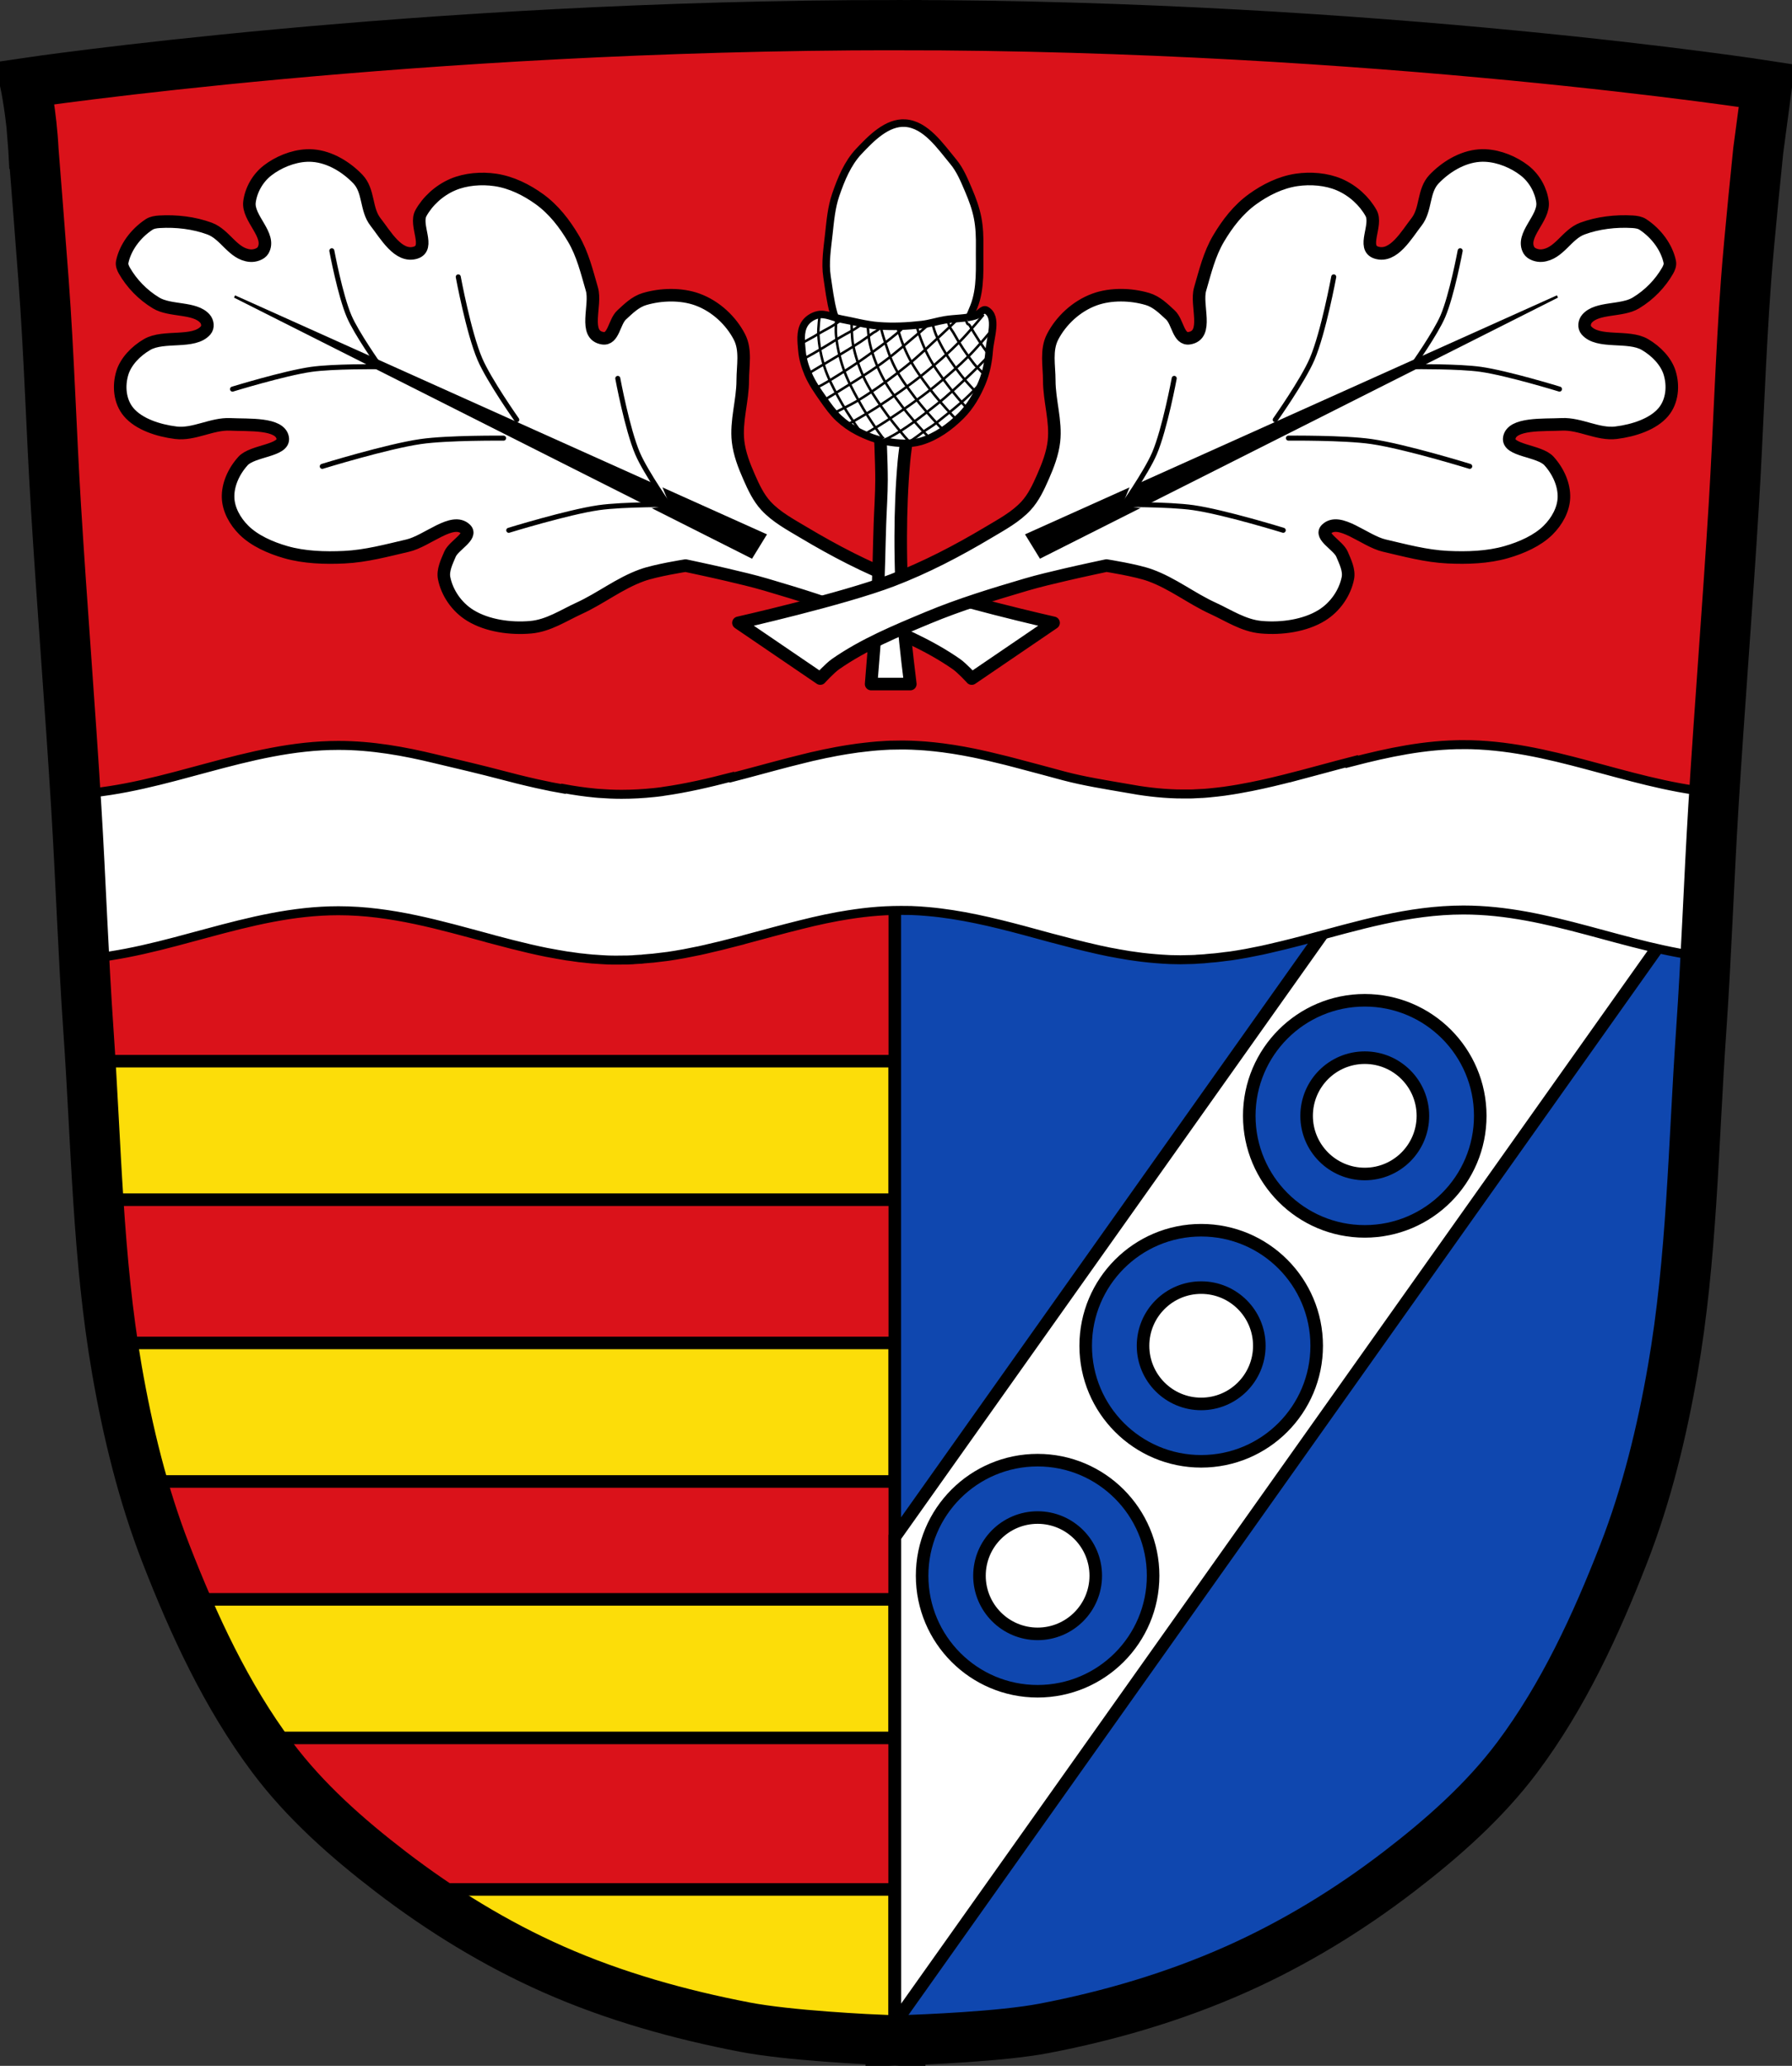 <?xml version="1.0" encoding="UTF-8" standalone="no"?>
<!-- Created with Inkscape (http://www.inkscape.org/) -->

<svg
   xmlns:dc="http://purl.org/dc/elements/1.1/"
   xmlns:cc="http://creativecommons.org/ns#"
   xmlns:rdf="http://www.w3.org/1999/02/22-rdf-syntax-ns#"
   xmlns:svg="http://www.w3.org/2000/svg"
   xmlns="http://www.w3.org/2000/svg"
   xmlns:sodipodi="http://sodipodi.sourceforge.net/DTD/sodipodi-0.dtd"
   xmlns:inkscape="http://www.inkscape.org/namespaces/inkscape"
   width="713.719"
   height="822.43"
   id="svg8035"
   version="1.1"
   inkscape:version="0.48.4 r9939"
   sodipodi:docname="Wappen von Dammbach.svg">
  <rect width="100%" height="100%" fill="#333333" stroke="none"/>
  <defs
     id="defs8037">
    <inkscape:path-effect
       is_visible="true"
       id="path-effect3875"
       effect="spiro" />
    <inkscape:path-effect
       is_visible="true"
       id="path-effect3875-7"
       effect="spiro" />
    <inkscape:path-effect
       is_visible="true"
       id="path-effect3904"
       effect="spiro" />
  </defs>
  <sodipodi:namedview
     id="base"
     pagecolor="#ffffff"
     bordercolor="#666666"
     borderopacity="1.0"
     inkscape:pageopacity="0.0"
     inkscape:pageshadow="2"
     inkscape:zoom="0.64200011"
     inkscape:cx="356.85938"
     inkscape:cy="411.21487"
     inkscape:document-units="px"
     inkscape:current-layer="layer1"
     showgrid="false"
     inkscape:window-width="1366"
     inkscape:window-height="745"
     inkscape:window-x="-8"
     inkscape:window-y="-8"
     inkscape:window-maximized="1"
     inkscape:snap-midpoints="true"
     inkscape:snap-smooth-nodes="true"
     inkscape:object-nodes="true"
     inkscape:snap-nodes="true"
     fit-margin-top="0"
     fit-margin-left="0"
     fit-margin-right="0"
     fit-margin-bottom="0" />
  <g
     inkscape:label="Ebene 1"
     inkscape:groupmode="layer"
     id="layer1"
     transform="translate(-18.634,-22.682)">
    <path
       style="fill:#da121a;fill-opacity:1;stroke:#000000;stroke-width:1px;stroke-linecap:butt;stroke-linejoin:miter;stroke-opacity:1"
       d="m 30.634,55.768 c 0,0 229.806,-23.263 345.094,-23.086 115.156,0.177 344.625,24.117 344.625,24.117 l -16.586,283.303 -10.047,170.801 -18.085,111.188 -30.141,72.339 -46.217,57.603 -77.028,52.245 -83.726,27.462 -81.716,4.019 L 277.77,819.013 216.148,794.231 156.535,754.042 110.988,702.467 80.847,623.43 59.413,522.289 52.715,407.082 40.658,194.754 z"
       id="path3067"
       inkscape:connector-curvature="0"
       sodipodi:nodetypes="cacccccccccccccccccc" />
    <path
       style="fill:#fcdd09;fill-opacity:1;fill-rule:nonzero;stroke:#000000;stroke-width:5;stroke-miterlimit:4;stroke-opacity:1;stroke-dasharray:none"
       d="m 184.406,774.875 46.531,31.031 65.5,18.969 25.875,5.156 52.719,0 0,-55.156 -190.625,0 z"
       id="rect9722-2"
       inkscape:connector-curvature="0" />
    <path
       style="fill:#fcdd09;fill-opacity:1;fill-rule:nonzero;stroke:#000000;stroke-width:5;stroke-miterlimit:4;stroke-opacity:1;stroke-dasharray:none"
       d="m 92.906,659.406 15.688,34.469 15.281,20.688 251.156,0 0,-55.156 -282.125,0 z"
       id="rect9722-0"
       inkscape:connector-curvature="0" />
    <rect
       style="fill:#fcdd09;fill-opacity:1;fill-rule:nonzero;stroke:#000000;stroke-width:5;stroke-miterlimit:4;stroke-opacity:1;stroke-dasharray:none"
       id="rect9722-6"
       width="306.783"
       height="55.152"
       x="68.24"
       y="557.314" />
    <rect
       style="fill:#fcdd09;fill-opacity:1;fill-rule:nonzero;stroke:#000000;stroke-width:5;stroke-miterlimit:4;stroke-opacity:1;stroke-dasharray:none"
       id="rect9722"
       width="317.124"
       height="55.152"
       x="57.899"
       y="445.138" />
    <path
       style="fill:#0f47af;fill-opacity:1;stroke:#000000;stroke-width:1px;stroke-linecap:butt;stroke-linejoin:miter;stroke-opacity:1"
       d="m 375.531,361.25 0,473.594 63,-3.094 83.719,-27.469 77.031,-52.25 46.219,-57.594 30.125,-72.344 18.094,-111.188 8.812,-149.656 -327,0 z"
       id="path3067-8"
       inkscape:connector-curvature="0" />
    <path
       style="fill:#ffffff;fill-opacity:1;fill-rule:nonzero;stroke:#000000;stroke-width:5;stroke-miterlimit:4;stroke-opacity:1;stroke-dasharray:none"
       d="m 576.219,350.906 -201.188,283.656 0,193.625 321.594,-453.375 -33.719,-23.906 -86.688,0 z"
       id="rect9722-4"
       inkscape:connector-curvature="0" />
    <path
       style="fill:none;stroke:#000000;stroke-width:5;stroke-linecap:butt;stroke-linejoin:miter;stroke-miterlimit:4;stroke-opacity:1;stroke-dasharray:none"
       d="m 375.022,363.393 0,461.628"
       id="path3069"
       inkscape:connector-curvature="0" />
    <path
       style="fill:#ffffff;fill-opacity:1;stroke:#000000;stroke-width:3.575;stroke-linecap:butt;stroke-linejoin:miter;stroke-miterlimit:4;stroke-opacity:1;stroke-dasharray:none"
       d="m 601.5,319.125 c -15.413,0 -30.021,3.129 -44.5,6.875 l 0.062,-0.25 c -7.692,1.964 -15.318,4.125 -23,6.125 l 0,-0.031 c -5.617,1.46 -11.261,2.826 -16.969,3.969 -3.425,0.685 -6.878,1.297 -10.344,1.781 -0.063,0.008 -0.124,0.021 -0.188,0.031 -0.063,0.009 -0.125,0.023 -0.188,0.031 -1.099,0.15 -2.207,0.28 -3.312,0.406 -0.02,0.002 -0.042,-0.002 -0.062,0 -0.703,0.079 -1.421,0.15 -2.125,0.219 -0.175,0.017 -0.328,0.043 -0.5,0.062 -0.052,0.005 -0.105,-0.005 -0.156,0 -0.084,0.006 -0.168,0.025 -0.25,0.031 -0.49,0.039 -0.986,0.088 -1.469,0.125 -0.311,0.024 -0.62,0.043 -0.938,0.062 l -0.156,0 c -0.609,0.037 -1.202,0.066 -1.812,0.094 -0.433,0.019 -0.878,0.048 -1.312,0.062 -0.153,0.005 -0.285,0.031 -0.438,0.031 -0.383,0.011 -0.772,0.021 -1.156,0.031 l -0.656,0 c -0.603,0.01 -1.176,0 -1.781,0 -0.984,0 -1.991,-0.003 -2.969,-0.031 -6.842,-0.194 -13.51,-1.037 -20.125,-2.281 -8.212,-1.413 -16.71,-2.754 -24.75,-4.875 -2.667,-0.7 -5.338,-1.436 -8,-2.156 -0.428,-0.116 -0.854,-0.228 -1.281,-0.344 -3.459,-0.937 -6.908,-1.847 -10.375,-2.75 -1.081,-0.281 -2.167,-0.57 -3.25,-0.844 -2.277,-0.575 -4.555,-1.129 -6.844,-1.656 -0.729,-0.168 -1.457,-0.338 -2.188,-0.5 -0.75,-0.166 -1.498,-0.341 -2.25,-0.5 -0.591,-0.125 -1.189,-0.255 -1.781,-0.375 -1.349,-0.274 -2.707,-0.535 -4.062,-0.781 -1.355,-0.246 -2.7,-0.473 -4.062,-0.688 -1.084,-0.171 -2.191,-0.32 -3.281,-0.469 -0.281,-0.038 -0.563,-0.088 -0.844,-0.125 -1.154,-0.151 -2.308,-0.283 -3.469,-0.406 -0.219,-0.023 -0.437,-0.04 -0.656,-0.062 -0.104,-0.011 -0.208,-0.021 -0.312,-0.031 -0.895,-0.089 -1.788,-0.179 -2.688,-0.25 -0.79,-0.062 -1.581,-0.108 -2.375,-0.156 -1,-0.06 -1.994,-0.12 -3,-0.156 -1.397,-0.05 -2.809,-0.062 -4.219,-0.062 -1.389,0 -2.748,0.014 -4.125,0.062 -0.083,0.003 -0.167,-0.003 -0.25,0 -0.597,0.022 -1.186,0.063 -1.781,0.094 -0.49,0.025 -0.98,0.063 -1.469,0.094 -0.637,0.041 -1.272,0.075 -1.906,0.125 -0.781,0.061 -1.566,0.144 -2.344,0.219 -0.763,0.074 -1.522,0.164 -2.281,0.25 -1.053,0.119 -2.108,0.234 -3.156,0.375 -1.338,0.18 -2.67,0.38 -4,0.594 -0.623,0.1 -1.254,0.206 -1.875,0.312 -0.831,0.143 -1.671,0.284 -2.5,0.438 -0.157,0.029 -0.312,0.064 -0.469,0.094 -0.941,0.177 -1.875,0.372 -2.812,0.562 -0.344,0.07 -0.688,0.116 -1.031,0.188 -0.577,0.12 -1.143,0.251 -1.719,0.375 -0.938,0.203 -1.877,0.412 -2.812,0.625 -0.207,0.047 -0.418,0.077 -0.625,0.125 -1.067,0.246 -2.123,0.524 -3.188,0.781 -4.153,1.003 -8.31,2.081 -12.438,3.188 -1.624,0.435 -3.252,0.874 -4.875,1.312 -2.269,0.613 -4.51,1.209 -6.781,1.812 -1.628,0.433 -3.275,0.862 -4.906,1.281 L 310.031,332 c -8.987,2.336 -18.071,4.459 -27.312,5.75 -0.063,0.008 -0.124,0.021 -0.188,0.031 -0.01,10e-4 -0.021,-0.001 -0.031,0 -0.021,0.007 -0.036,0.024 -0.062,0.031 -0.653,0.084 -1.313,0.175 -1.969,0.25 -0.48,0.055 -0.957,0.106 -1.438,0.156 -4.238,0.439 -8.528,0.688 -12.875,0.688 -3.079,0 -6.103,-0.147 -9.125,-0.375 -0.47,-0.035 -0.938,-0.085 -1.406,-0.125 -4.205,-0.404 -8.366,-1.004 -12.5,-1.781 l -0.094,0.156 c -1.699,-0.29 -3.406,-0.603 -5.094,-0.938 -0.179,-0.035 -0.353,-0.089 -0.531,-0.125 -0.449,-0.091 -0.895,-0.187 -1.344,-0.281 -1.235,-0.257 -2.457,-0.506 -3.688,-0.781 -1.263,-0.283 -2.523,-0.575 -3.781,-0.875 -1.289,-0.307 -2.59,-0.616 -3.875,-0.938 -0.239,-0.06 -0.479,-0.127 -0.719,-0.188 -1.785,-0.45 -3.563,-0.906 -5.344,-1.375 -8.857,-2.332 -17.561,-4.351 -26.469,-6.469 -12.599,-3.062 -25.398,-5.375 -38.75,-5.375 -36.318,0 -68.397,17.267 -104.188,19.406 l 0,65.844 c 35.791,-2.143 67.87,-19.438 104.188,-19.438 21.035,0 40.654,5.796 60.375,11.094 l 0,0.031 c 2.953,0.792 5.911,1.564 8.875,2.312 4.545,1.148 9.116,2.237 13.719,3.156 0.08,0.016 0.107,0.015 0.188,0.031 0.95,0.189 1.952,0.356 2.906,0.531 0.383,0.07 0.804,0.151 1.188,0.219 0.669,0.118 1.329,0.233 2,0.344 0.561,0.093 1.094,0.194 1.656,0.281 0.554,0.086 1.132,0.139 1.688,0.219 0.562,0.081 1.124,0.175 1.688,0.25 0.243,0.032 0.476,0.063 0.719,0.094 0.276,0.035 0.536,0.091 0.812,0.125 0.733,0.09 1.452,0.141 2.188,0.219 0.243,0.026 0.507,0.069 0.75,0.094 0.854,0.087 1.673,0.18 2.531,0.25 0.09,0.01 0.16,-0.01 0.25,0 1.033,0.083 2.117,0.161 3.156,0.219 0.546,0.031 1.077,0.071 1.625,0.094 0.435,0.018 0.908,0.049 1.344,0.062 1.201,0.041 2.415,0.031 3.625,0.031 0.953,0 1.897,-0.008 2.844,-0.031 l 0.281,0 0.5,0 c 0.792,-0.025 1.587,-0.054 2.375,-0.094 0.089,-0.004 0.161,-0.031 0.25,-0.031 0.101,-0.005 0.211,-0.021 0.312,-0.031 0.814,-0.045 1.628,-0.096 2.438,-0.156 0.115,-0.01 0.229,0.01 0.344,0 0.437,-0.034 0.85,-0.116 1.281,-0.156 0.071,-0.01 0.116,0.01 0.188,0 0.567,-0.05 1.153,-0.099 1.719,-0.156 0.392,-0.037 0.798,-0.055 1.188,-0.094 0.125,-0.012 0.251,-0.018 0.375,-0.031 0.972,-0.099 1.908,-0.225 2.875,-0.344 1.014,-0.124 2.053,-0.231 3.062,-0.375 0.927,-0.133 1.889,-0.289 2.812,-0.438 1.154,-0.186 2.289,-0.386 3.438,-0.594 1.156,-0.21 2.318,-0.458 3.469,-0.688 0.784,-0.157 1.561,-0.303 2.344,-0.469 0.03,-0.01 0.033,0.01 0.062,0 0.966,-0.204 1.944,-0.44 2.906,-0.656 0.521,-0.117 1.04,-0.255 1.562,-0.375 1.471,-0.339 2.946,-0.672 4.406,-1.031 0.813,-0.2 1.624,-0.421 2.438,-0.625 2.054,-0.514 4.112,-1.02 6.156,-1.562 0.102,-0.027 0.179,-0.067 0.281,-0.094 0.137,-0.036 0.27,-0.089 0.406,-0.125 7.504,-1.998 14.997,-4.079 22.531,-5.938 1.416,-0.349 2.829,-0.701 4.25,-1.031 0.168,-0.039 0.332,-0.086 0.5,-0.125 3.431,-0.79 6.872,-1.528 10.344,-2.156 0.196,-0.035 0.397,-0.059 0.594,-0.094 0.125,-0.022 0.25,-0.041 0.375,-0.062 3.856,-0.677 7.76,-1.238 11.688,-1.625 4.012,-0.395 8.045,-0.594 12.156,-0.594 1.21,0 2.424,-0.006 3.625,0.031 0.104,0.003 0.209,-0.003 0.312,0 2.296,0.077 4.578,0.238 6.844,0.438 13.026,1.148 25.603,4.174 38.094,7.5 3.844,1.024 7.658,2.093 11.5,3.125 0.134,0.036 0.272,0.058 0.406,0.094 5.722,1.535 11.467,3.023 17.25,4.312 0.5,0.112 0.999,0.235 1.5,0.344 0.02,0.004 0.043,-0.004 0.062,0 1.127,0.245 2.244,0.493 3.375,0.719 0.02,0.004 0.042,-0.004 0.062,0 0.038,0.006 0.071,0.021 0.125,0.031 0.95,0.189 1.952,0.356 2.906,0.531 0.147,0.027 0.291,0.067 0.438,0.094 0.252,0.047 0.508,0.082 0.75,0.125 1.211,0.214 2.439,0.436 3.656,0.625 1.123,0.174 2.246,0.318 3.375,0.469 0.243,0.032 0.476,0.063 0.719,0.094 0.23,0.03 0.457,0.065 0.688,0.094 0.043,0.006 0.082,0.026 0.125,0.031 0.031,0.004 0.063,-0.004 0.094,0 0.944,0.115 1.895,0.216 2.844,0.312 0.922,0.094 1.855,0.175 2.781,0.25 1.586,0.128 3.18,0.244 4.781,0.312 0.146,0.006 0.291,0.026 0.438,0.031 0.304,0.015 0.612,0.022 0.906,0.031 0.021,6.6e-4 0.042,-6.5e-4 0.062,0 0.021,6.8e-4 0.042,-6.5e-4 0.062,0 1.18,0.036 2.342,0.062 3.531,0.062 0.942,0 1.876,-0.04 2.812,-0.062 0.52,-0.013 1.044,-0.012 1.562,-0.031 0.532,-0.019 1.065,-0.036 1.594,-0.062 0.089,-0.004 0.161,-0.031 0.25,-0.031 0.091,-0.005 0.189,-0.021 0.281,-0.031 0.01,-5.7e-4 0.021,5.7e-4 0.031,0 0.73,-0.04 1.46,-0.073 2.188,-0.125 0.125,-0.009 0.25,-0.022 0.375,-0.031 0.073,0.002 0.145,0.006 0.219,0 0.202,-0.016 0.398,-0.035 0.594,-0.062 0.292,-0.024 0.583,-0.068 0.875,-0.094 0.567,-0.05 1.153,-0.099 1.719,-0.156 0.175,-0.017 0.353,-0.019 0.531,-0.031 0.219,-0.023 0.438,-0.039 0.656,-0.062 0.125,-0.012 0.251,-0.018 0.375,-0.031 0.972,-0.099 1.908,-0.225 2.875,-0.344 0.125,-0.015 0.249,-0.048 0.375,-0.062 0.894,-0.106 1.802,-0.186 2.688,-0.312 0.927,-0.133 1.889,-0.289 2.812,-0.438 1.154,-0.186 2.289,-0.386 3.438,-0.594 1.156,-0.21 2.318,-0.458 3.469,-0.688 0.784,-0.157 1.561,-0.303 2.344,-0.469 0.03,-0.01 0.034,0.01 0.062,0 0.966,-0.204 1.944,-0.44 2.906,-0.656 1.989,-0.446 3.989,-0.92 5.969,-1.406 2.866,-0.705 5.74,-1.43 8.594,-2.188 0.102,-0.027 0.179,-0.067 0.281,-0.094 20.574,-5.465 40.918,-11.75 62.844,-11.75 34.22,0 64.658,15.339 98,18.906 l 0,-65.844 c -33.342,-3.567 -63.78,-18.906 -98,-18.906 z"
       id="path5810"
       inkscape:connector-curvature="0" />
    <path
       style="fill:none;stroke:#000000;stroke-width:20;stroke-linecap:butt;stroke-linejoin:miter;stroke-miterlimit:4;stroke-opacity:1;stroke-dasharray:none"
       d="M 354.594,-39.899 C 162.754,-39.899 7.5,-16.812 7.5,-16.812 c 0,0 2.615,12.312 3.344,26.812 l 0.094,0.031 C 10.902,10.031 10.844,10 10.844,10 c 0,0 2.745,34.65 4.031,52 2.204,29.734 3.058,59.552 4.875,89.312 2.447,40.073 5.678,80.115 8.125,120.188 1.817,29.76 2.81,59.568 4.875,89.312 3.123,44.979 3.61,90.362 11.344,134.781 4.324,24.836 10.361,49.568 19.5,73.062 11.034,28.365 24.054,56.563 42.281,80.938 13.142,17.574 29.928,32.367 47.344,45.719 19.939,15.286 41.651,28.612 64.625,38.781 24.301,10.757 50.247,18.008 76.344,23.031 17.446,3.358 48.98,4.87 58.031,5.25 l 0,0.125 c 0,0 1.422,-0.053 1.75,-0.062 0.476,0.019 2.125,0.094 2.125,0.094 l 0,-0.156 c 9.004,-0.292 40.106,-1.484 57.312,-4.781 26.21,-5.023 52.125,-12.666 76.5,-23.531 22.947,-10.229 44.717,-23.495 64.656,-38.781 17.415,-13.351 34.202,-28.145 47.344,-45.719 18.227,-24.374 31.247,-52.572 42.281,-80.938 9.139,-23.495 15.176,-48.258 19.5,-73.094 7.733,-44.419 8.221,-89.802 11.344,-134.781 2.065,-29.744 3.058,-59.552 4.875,-89.312 2.447,-40.073 5.678,-80.083 8.125,-120.156 1.817,-29.76 2.671,-59.578 4.875,-89.312 C 694.192,44.619 697.781,10 697.781,10 l 3.438,-25.781 c 0,0 -154.785,-24.117 -346.625,-24.117 z"
       transform="translate(21.134,72.58)"
       id="path3873-1"
       inkscape:connector-curvature="0"
       sodipodi:nodetypes="sccccsssssssssscccccssssssssssccs" />
    <path
       style="fill:#0f47af;fill-opacity:1;fill-rule:nonzero;stroke:#000000;stroke-width:5;stroke-linecap:round;stroke-linejoin:round;stroke-miterlimit:4;stroke-opacity:1;stroke-dasharray:none;stroke-dashoffset:0"
       d="m 562.191,420.903 c -25.405,0 -46,20.595 -46,46 0,25.405 20.595,46 46,46 25.405,0 46,-20.595 46,-46 0,-25.405 -20.595,-46 -46,-46 z m 0,22.844 c 12.793,0 23.156,10.363 23.156,23.156 0,12.793 -10.363,23.156 -23.156,23.156 -12.793,0 -23.156,-10.363 -23.156,-23.156 0,-12.793 10.363,-23.156 23.156,-23.156 z"
       id="path9775"
       inkscape:connector-curvature="0" />
    <path
       style="fill:#0f47af;fill-opacity:1;fill-rule:nonzero;stroke:#000000;stroke-width:5;stroke-linecap:round;stroke-linejoin:round;stroke-miterlimit:4;stroke-opacity:1;stroke-dasharray:none;stroke-dashoffset:0"
       d="m 497.043,512.442 c -25.405,0 -46,20.595 -46,46 0,25.405 20.595,46 46,46 25.405,0 46,-20.595 46,-46 0,-25.405 -20.595,-46 -46,-46 z m 0,22.844 c 12.793,0 23.156,10.363 23.156,23.156 0,12.793 -10.363,23.156 -23.156,23.156 -12.793,0 -23.156,-10.363 -23.156,-23.156 0,-12.793 10.363,-23.156 23.156,-23.156 z"
       id="path9775-5"
       inkscape:connector-curvature="0" />
    <path
       style="fill:#0f47af;fill-opacity:1;fill-rule:nonzero;stroke:#000000;stroke-width:5;stroke-linecap:round;stroke-linejoin:round;stroke-miterlimit:4;stroke-opacity:1;stroke-dasharray:none;stroke-dashoffset:0"
       d="m 431.895,603.982 c -25.405,0 -46,20.595 -46,46 0,25.405 20.595,46 46,46 25.405,0 46,-20.595 46,-46 0,-25.405 -20.595,-46 -46,-46 z m 0,22.844 c 12.793,0 23.156,10.363 23.156,23.156 0,12.793 -10.363,23.156 -23.156,23.156 -12.793,0 -23.156,-10.363 -23.156,-23.156 0,-12.793 10.363,-23.156 23.156,-23.156 z"
       id="path9775-0"
       inkscape:connector-curvature="0" />
    <path
       style="fill:#ffffff;fill-opacity:1;stroke:#000000;stroke-width:5;stroke-linecap:butt;stroke-linejoin:round;stroke-miterlimit:4;stroke-opacity:1;stroke-dasharray:none"
       d="m 140.774,84.6 c -5.648,0.252 -11.428,2.738 -15.543,5.921 -4.099,3.17 -6.623,7.946 -7.229,12.52 -0.875,6.594 8.891,13.323 5.387,19.328 -0.831,1.424 -3.238,2.254 -5.133,2.086 -6.912,-0.614 -9.81,-8.427 -16.142,-10.767 -6.149,-2.272 -13.233,-3.125 -20.001,-2.715 -1.414,0.086 -2.942,0.321 -4.058,1.053 -5.506,3.615 -9.57,9.261 -10.743,14.947 -0.238,1.152 0.251,2.392 0.851,3.44 2.871,5.016 7.247,9.649 12.683,12.913 5.598,3.362 15.375,1.592 19.412,6.21 1.106,1.266 1.391,3.383 0.275,4.671 -4.708,5.43 -16.668,1.778 -23.291,5.625 -4.594,2.668 -8.481,6.789 -9.867,11.256 -1.59,5.126 -1.128,11.351 2.494,15.655 4.042,4.804 11.744,7.339 18.799,8.217 7.223,0.898 14.371,-3.686 21.673,-3.332 7.302,0.355 19.838,-0.569 20.888,5.379 0.918,5.196 -11.972,4.961 -15.812,9.217 -3.74,4.145 -6.115,9.489 -5.937,14.61 0.162,4.656 2.698,9.348 6.291,12.907 4.2,4.161 10.464,6.979 16.689,8.762 7.352,2.106 15.503,2.371 23.317,2.001 8.611,-0.408 16.936,-2.683 25.263,-4.615 7.795,-1.809 17.798,-11.537 23.026,-6.545 2.921,2.789 -4.723,6.452 -6.211,9.97 -1.3,3.071 -2.961,6.388 -2.326,9.575 1.13,5.664 4.889,11.418 10.461,14.826 6.606,4.041 15.819,5.414 24.074,4.669 7.017,-0.633 12.989,-4.679 19.187,-7.516 8.641,-3.955 15.997,-9.883 25.038,-13.163 5.511,-1.999 17.392,-3.852 17.392,-3.852 0,0 10.865,2.309 16.265,3.588 5.288,1.253 10.593,2.467 15.796,4.002 13.17,3.885 26.353,7.898 38.972,13.159 12.726,5.305 25.672,10.667 36.856,18.478 2.309,1.613 6.086,5.753 6.086,5.753 l 32.596,-22.192 c 0,0 -41.492,-9.378 -61.186,-16.905 -13.378,-5.113 -26.107,-11.767 -38.307,-19.044 -5.295,-3.158 -10.928,-6.166 -15.045,-10.625 -3.037,-3.289 -4.939,-7.429 -6.718,-11.461 -2.015,-4.565 -3.855,-9.325 -4.408,-14.249 -0.904,-8.054 1.864,-16.17 1.868,-24.253 0.003,-5.798 1.409,-12.038 -1.345,-17.342 -3.24,-6.238 -9.239,-12.14 -16.789,-14.866 -6.369,-2.299 -14.378,-2.132 -20.986,-0.167 -3.718,1.106 -6.454,3.902 -9.103,6.328 -3.034,2.78 -3.172,9.993 -7.582,9.278 -7.893,-1.28 -2.403,-13.124 -4.281,-19.556 -2.006,-6.87 -3.647,-13.916 -7.421,-20.243 -3.425,-5.742 -7.693,-11.407 -13.539,-15.609 -4.951,-3.559 -10.995,-6.661 -17.498,-7.615 -5.562,-0.817 -11.852,-0.312 -16.91,1.849 -5.563,2.377 -10.111,6.675 -12.715,11.363 -2.674,4.813 3.88,13.849 -2.125,15.737 -6.873,2.16 -12.018,-7.177 -15.967,-12.2 -3.949,-5.023 -2.513,-12.365 -7.005,-17.065 -4.388,-4.592 -10.91,-8.835 -18.023,-9.363 -0.797,-0.059 -1.587,-0.069 -2.394,-0.033 z"
       id="path13465-3-8"
       inkscape:connector-curvature="0"
       sodipodi:nodetypes="csscsssssssscssssssssssssscssssscaaasccaaaaasssssssssssssssssc" />
    <path
       style="fill:#ffffff;fill-opacity:1;stroke:#000000;stroke-width:5;stroke-linecap:butt;stroke-linejoin:round;stroke-miterlimit:4;stroke-opacity:1;stroke-dasharray:none"
       d="m 369.091,193.054 c 0,0 0.657,13.804 0.637,20.71 -0.016,5.845 -0.436,11.682 -0.637,17.524 -0.337,9.77 -0.435,19.551 -0.956,29.313 -0.612,11.485 -2.549,34.411 -2.549,34.411 l 15.612,0 c 0,0 -1.981,-15.693 -2.549,-23.578 -0.847,-11.766 -1.316,-23.57 -1.274,-35.367 0.034,-9.886 0.389,-19.785 1.274,-29.631 0.49,-5.445 2.23,-16.25 2.23,-16.25 z"
       id="path18094"
       inkscape:connector-curvature="0"
       sodipodi:nodetypes="caaaccaaacc" />
    <path
       style="fill:#000000;fill-opacity:1;stroke:#000000;stroke-width:1px;stroke-linecap:butt;stroke-linejoin:miter;stroke-opacity:1"
       d="M 317.968,244.46 112.057,140.722 323.384,235.642 z"
       id="path13486-8-4"
       inkscape:connector-curvature="0" />
    <path
       style="fill:#ffffff;fill-opacity:1;stroke:#000000;stroke-width:5;stroke-linecap:butt;stroke-linejoin:round;stroke-miterlimit:4;stroke-opacity:1;stroke-dasharray:none"
       d="m 610.213,84.592 c 5.648,0.252 11.428,2.738 15.543,5.921 4.099,3.17 6.623,7.946 7.229,12.52 0.875,6.594 -8.891,13.323 -5.387,19.328 0.831,1.424 3.238,2.254 5.133,2.085 6.912,-0.614 9.81,-8.427 16.142,-10.767 6.149,-2.273 13.233,-3.125 20.001,-2.715 1.414,0.086 2.942,0.321 4.058,1.053 5.506,3.615 9.57,9.261 10.744,14.947 0.238,1.152 -0.251,2.392 -0.851,3.44 -2.871,5.016 -7.247,9.649 -12.683,12.913 -5.598,3.362 -15.375,1.592 -19.412,6.21 -1.107,1.266 -1.391,3.383 -0.275,4.671 4.708,5.43 16.668,1.778 23.291,5.625 4.594,2.668 8.481,6.789 9.867,11.256 1.59,5.126 1.128,11.351 -2.494,15.655 -4.042,4.804 -11.744,7.34 -18.799,8.217 -7.223,0.898 -14.371,-3.686 -21.673,-3.332 -7.302,0.355 -19.838,-0.569 -20.888,5.379 -0.918,5.197 11.972,4.961 15.812,9.217 3.74,4.145 6.115,9.489 5.937,14.61 -0.162,4.656 -2.698,9.348 -6.291,12.907 -4.2,4.161 -10.464,6.979 -16.689,8.762 -7.352,2.106 -15.503,2.371 -23.317,2.001 -8.611,-0.408 -16.936,-2.683 -25.263,-4.615 -7.795,-1.809 -17.798,-11.537 -23.026,-6.545 -2.921,2.789 4.723,6.452 6.211,9.97 1.3,3.071 2.961,6.388 2.326,9.575 -1.13,5.664 -4.889,11.418 -10.461,14.826 -6.606,4.041 -15.819,5.414 -24.074,4.669 -7.017,-0.633 -12.989,-4.679 -19.187,-7.516 -8.641,-3.955 -15.997,-9.883 -25.038,-13.163 -5.511,-1.999 -17.392,-3.852 -17.392,-3.852 0,0 -10.865,2.309 -16.265,3.588 -5.288,1.253 -10.593,2.467 -15.796,4.002 -13.17,3.885 -26.353,7.898 -38.972,13.159 -12.726,5.305 -25.672,10.667 -36.856,18.478 -2.309,1.613 -6.085,5.753 -6.085,5.753 l -32.596,-22.192 c 0,0 41.492,-9.378 61.186,-16.905 13.378,-5.113 26.107,-11.767 38.307,-19.044 5.295,-3.158 10.928,-6.166 15.045,-10.625 3.037,-3.289 4.939,-7.429 6.718,-11.461 2.015,-4.565 3.855,-9.325 4.408,-14.249 0.904,-8.054 -1.864,-16.17 -1.868,-24.253 -0.003,-5.798 -1.409,-12.038 1.345,-17.342 3.24,-6.238 9.239,-12.14 16.789,-14.866 6.369,-2.299 14.378,-2.132 20.986,-0.167 3.718,1.106 6.454,3.902 9.103,6.328 3.034,2.78 3.172,9.993 7.582,9.278 7.893,-1.28 2.403,-13.124 4.281,-19.556 2.006,-6.87 3.647,-13.916 7.421,-20.243 3.425,-5.742 7.693,-11.407 13.539,-15.609 4.951,-3.559 10.995,-6.661 17.498,-7.615 5.562,-0.817 11.852,-0.312 16.91,1.849 5.563,2.377 10.111,6.675 12.715,11.363 2.674,4.813 -3.88,13.849 2.125,15.737 6.873,2.16 12.018,-7.177 15.967,-12.2 3.949,-5.023 2.513,-12.365 7.005,-17.065 4.388,-4.592 10.91,-8.835 18.023,-9.363 0.797,-0.059 1.587,-0.069 2.394,-0.033 z"
       id="path13465-3-8-1"
       inkscape:connector-curvature="0"
       sodipodi:nodetypes="csscsssssssscssssssssssssscssssscaaasccaaaaasssssssssssssssssc" />
    <path
       style="fill:#000000;fill-opacity:1;stroke:#000000;stroke-width:1px;stroke-linecap:butt;stroke-linejoin:miter;stroke-opacity:1"
       d="M 433.019,244.452 638.929,140.714 427.602,235.634 z"
       id="path13486-8-4-8"
       inkscape:connector-curvature="0" />
    <path
       style="fill:#ffffff;fill-opacity:1;stroke:#000000;stroke-width:2;stroke-linecap:round;stroke-linejoin:miter;stroke-miterlimit:4;stroke-opacity:1;stroke-dasharray:none"
       d="m 639.749,177.584 c 0,0 -20.571,-6.316 -31.299,-7.855 -8.702,-1.248 -26.42,-1.061 -26.42,-1.061"
       id="path13488-9-9-4"
       inkscape:connector-curvature="0"
       sodipodi:nodetypes="cac" />
    <path
       style="fill:#ffffff;fill-opacity:1;stroke:#000000;stroke-width:2;stroke-linecap:round;stroke-linejoin:miter;stroke-miterlimit:4;stroke-opacity:1;stroke-dasharray:none"
       d="m 603.999,208.336 c 0,0 -25.741,-7.933 -39.162,-9.872 -10.886,-1.573 -33.048,-1.358 -33.048,-1.358"
       id="path13488-8-3-6-9"
       inkscape:connector-curvature="0"
       sodipodi:nodetypes="cac" />
    <path
       style="fill:#ffffff;stroke:#000000;stroke-width:2;stroke-linecap:round;stroke-linejoin:miter;stroke-miterlimit:4;stroke-opacity:1;stroke-dasharray:none"
       d="m 529.726,233.791 c 0,0 -23.525,-7.24 -35.792,-9.007 -9.95,-1.434 -30.208,-1.231 -30.208,-1.231"
       id="path13488-6-4-3-6"
       inkscape:connector-curvature="0"
       sodipodi:nodetypes="cac" />
    <path
       style="fill:#ffffff;fill-opacity:1;stroke:#000000;stroke-width:2;stroke-linecap:round;stroke-linejoin:miter;stroke-miterlimit:4;stroke-opacity:1;stroke-dasharray:none"
       d="m 600.194,122.504 c 0,0 -3.305,17.727 -6.905,26.114 -2.92,6.803 -11.784,19.32 -11.784,19.32"
       id="path13488-5-6-8-7"
       inkscape:connector-curvature="0"
       sodipodi:nodetypes="cac" />
    <path
       style="fill:#ffffff;fill-opacity:1;stroke:#000000;stroke-width:2;stroke-linecap:round;stroke-linejoin:miter;stroke-miterlimit:4;stroke-opacity:1;stroke-dasharray:none"
       d="m 549.833,132.91 c 0,0 -4.104,22.197 -8.593,32.696 -3.641,8.516 -14.707,24.183 -14.707,24.183"
       id="path13488-8-0-0-8-8"
       inkscape:connector-curvature="0"
       sodipodi:nodetypes="cac" />
    <path
       style="fill:#ffffff;stroke:#000000;stroke-width:2;stroke-linecap:round;stroke-linejoin:miter;stroke-miterlimit:4;stroke-opacity:1;stroke-dasharray:none"
       d="m 486.3,173.32 c 0,0 -3.762,20.282 -7.869,29.875 -3.332,7.782 -13.454,22.099 -13.454,22.099"
       id="path13488-6-2-6-2-8"
       inkscape:connector-curvature="0"
       sodipodi:nodetypes="cac" />
    <path
       sodipodi:nodetypes="cac"
       inkscape:connector-curvature="0"
       id="path13488-9-9"
       d="m 111.237,177.593 c 0,0 20.571,-6.316 31.299,-7.855 8.702,-1.248 26.42,-1.061 26.42,-1.061"
       style="fill:#ffffff;fill-opacity:1;stroke:#000000;stroke-width:2;stroke-linecap:round;stroke-linejoin:miter;stroke-miterlimit:4;stroke-opacity:1;stroke-dasharray:none" />
    <path
       sodipodi:nodetypes="cac"
       inkscape:connector-curvature="0"
       id="path13488-8-3-6"
       d="m 146.987,208.344 c 0,0 25.741,-7.933 39.162,-9.872 10.886,-1.573 33.048,-1.358 33.048,-1.358"
       style="fill:#ffffff;fill-opacity:1;stroke:#000000;stroke-width:2;stroke-linecap:round;stroke-linejoin:miter;stroke-miterlimit:4;stroke-opacity:1;stroke-dasharray:none" />
    <path
       sodipodi:nodetypes="cac"
       inkscape:connector-curvature="0"
       id="path13488-6-4-3"
       d="m 221.261,233.799 c 0,0 23.525,-7.24 35.792,-9.007 9.95,-1.434 30.208,-1.231 30.208,-1.231"
       style="fill:#ffffff;stroke:#000000;stroke-width:2;stroke-linecap:round;stroke-linejoin:miter;stroke-miterlimit:4;stroke-opacity:1;stroke-dasharray:none" />
    <path
       style="fill:#ffffff;fill-opacity:1;stroke:#000000;stroke-width:2;stroke-linecap:round;stroke-linejoin:miter;stroke-miterlimit:4;stroke-opacity:1;stroke-dasharray:none"
       d="m 150.792,122.513 c 0,0 3.305,17.727 6.905,26.114 2.92,6.803 11.784,19.32 11.784,19.32"
       id="path13488-5-6-8"
       inkscape:connector-curvature="0"
       sodipodi:nodetypes="cac" />
    <path
       style="fill:#ffffff;fill-opacity:1;stroke:#000000;stroke-width:2;stroke-linecap:round;stroke-linejoin:miter;stroke-miterlimit:4;stroke-opacity:1;stroke-dasharray:none"
       d="m 201.153,132.918 c 0,0 4.104,22.197 8.593,32.696 3.641,8.516 14.707,24.183 14.707,24.183"
       id="path13488-8-0-0-8"
       inkscape:connector-curvature="0"
       sodipodi:nodetypes="cac" />
    <path
       style="fill:#ffffff;stroke:#000000;stroke-width:2;stroke-linecap:round;stroke-linejoin:miter;stroke-miterlimit:4;stroke-opacity:1;stroke-dasharray:none"
       d="m 264.686,173.328 c 0,0 3.762,20.282 7.869,29.875 3.332,7.782 13.454,22.099 13.454,22.099"
       id="path13488-6-2-6-2"
       inkscape:connector-curvature="0"
       sodipodi:nodetypes="cac" />
    <path
       style="fill:#ffffff;fill-opacity:1;stroke:#000000;stroke-width:3;stroke-linecap:butt;stroke-linejoin:miter;stroke-miterlimit:4;stroke-opacity:1;stroke-dasharray:none"
       d="m 392.127,163.41 c 7.259,-3.019 11.499,-11.376 14.388,-18.687 2.914,-7.375 2.184,-15.75 2.291,-23.679 0.053,-3.893 -0.063,-7.83 -0.81,-11.651 -0.739,-3.776 -2.082,-7.432 -3.597,-10.969 -1.686,-3.939 -3.335,-8.033 -6.072,-11.328 -5.238,-6.306 -10.994,-14.869 -19.174,-15.398 -7.197,-0.466 -13.53,6.012 -18.477,11.26 -4.477,4.749 -7.064,11.119 -9.187,17.29 -1.711,4.973 -2.168,10.31 -2.735,15.538 -0.618,5.694 -1.597,11.508 -0.718,17.168 1.419,9.141 2.284,20.299 9.514,26.069 9.081,7.247 23.85,8.85 34.577,4.388 z"
       id="path4304-9"
       inkscape:connector-curvature="0"
       sodipodi:nodetypes="aaaaaaaaaaaaa" />
    <path
       style="fill:#ffffff;fill-opacity:1;stroke:#000000;stroke-width:3;stroke-linecap:butt;stroke-linejoin:miter;stroke-miterlimit:4;stroke-opacity:1;stroke-dasharray:none"
       d="m 344.407,148.011 c 3.038,-0.667 6.118,1.12 9.178,1.676 4.978,0.904 9.891,2.319 14.937,2.699 5.733,0.433 11.529,0.173 17.239,-0.485 3.099,-0.357 6.094,-1.347 9.169,-1.87 4.064,-0.692 8.319,-0.45 12.254,-1.679 1.526,-0.477 2.887,-2.957 4.279,-2.169 4.675,2.645 1.558,10.715 1.158,16.072 -0.325,4.365 -1.196,8.77 -2.875,12.813 -1.984,4.777 -4.673,9.432 -8.327,13.092 -4.472,4.48 -9.936,8.424 -16.006,10.22 -4.345,1.286 -9.122,0.836 -13.593,0.098 -4.017,-0.663 -7.913,-2.154 -11.538,-4.007 -2.731,-1.396 -5.292,-3.189 -7.537,-5.279 -2.394,-2.229 -4.309,-4.938 -6.19,-7.614 -2.244,-3.192 -4.518,-6.432 -6.047,-10.022 -1.245,-2.923 -2.195,-6.04 -2.472,-9.205 -0.306,-3.505 -0.831,-7.465 0.927,-10.513 1.108,-1.921 3.277,-3.351 5.443,-3.826 z"
       id="path4302-35"
       inkscape:connector-curvature="0"
       sodipodi:nodetypes="aaaaaaaaaaaaaaaaaaa" />
    <path
       style="fill:none;stroke:#000000;stroke-width:1px;stroke-linecap:butt;stroke-linejoin:miter;stroke-opacity:1"
       d="m 410.353,147.964 c 0,0 -5.933,7.157 -9.201,10.453 -4.597,4.635 -9.496,8.982 -14.592,13.062 -6.031,4.829 -12.381,9.265 -18.862,13.471 -3.93,2.551 -12.119,7.12 -12.119,7.12"
       id="path12692-0-9"
       inkscape:connector-curvature="0"
       sodipodi:nodetypes="caaac" />
    <path
       style="fill:none;stroke:#000000;stroke-width:1px;stroke-linecap:butt;stroke-linejoin:miter;stroke-opacity:1"
       d="m 400.623,149.226 c 0,0 -4.267,4.121 -6.447,6.133 -4.797,4.427 -9.496,8.982 -14.592,13.062 -6.031,4.829 -12.285,9.417 -18.862,13.471 -3.115,1.92 -9.713,5.115 -9.713,5.115"
       id="path12692-4-1-7"
       inkscape:connector-curvature="0"
       sodipodi:nodetypes="caaac" />
    <path
       style="fill:none;stroke:#000000;stroke-width:1px;stroke-linecap:butt;stroke-linejoin:miter;stroke-opacity:1"
       d="m 389.605,150.898 c 0,0 -2.911,2.588 -4.399,3.844 -4.987,4.212 -9.896,8.539 -15.172,12.382 -6.245,4.549 -12.907,8.498 -19.457,12.597 -1.386,0.867 -4.198,2.538 -4.198,2.538"
       id="path12692-5-29-9"
       inkscape:connector-curvature="0"
       sodipodi:nodetypes="caaac" />
    <path
       style="fill:#ffffff;stroke:#000000;stroke-width:1px;stroke-linecap:butt;stroke-linejoin:miter;stroke-opacity:1"
       d="m 414.352,153.264 c 0,0 -5.933,7.157 -9.201,10.453 -4.597,4.635 -9.496,8.982 -14.592,13.062 -6.031,4.829 -12.415,9.214 -18.862,13.471 -2.877,1.899 -8.832,5.379 -8.832,5.379"
       id="path12692-51-0-8"
       inkscape:connector-curvature="0"
       sodipodi:nodetypes="caaac" />
    <path
       style="fill:#ffffff;stroke:#000000;stroke-width:1px;stroke-linecap:butt;stroke-linejoin:miter;stroke-opacity:1"
       d="m 412.578,164.177 c 0,0 -4.38,4.574 -6.672,6.756 -4.728,4.501 -9.464,9.022 -14.592,13.062 -6.072,4.783 -12.215,9.626 -19.081,13.176 -0.965,0.499 -3.062,1.118 -3.062,1.118"
       id="path12692-7-3-0"
       inkscape:connector-curvature="0"
       sodipodi:nodetypes="caaac" />
    <path
       style="fill:none;stroke:#000000;stroke-width:1px;stroke-linecap:butt;stroke-linejoin:miter;stroke-opacity:1"
       d="m 411.121,172.112 c 0,0 -1.852,2.978 -3.012,4.282 -4.338,4.878 -9.484,8.997 -14.592,13.062 -3.174,2.526 -2.398,2.01 -6.322,4.55 -1.534,0.993 -4.26,3.384 -7.509,5.207"
       id="path12692-1-8-1"
       inkscape:connector-curvature="0"
       sodipodi:nodetypes="cassc" />
    <path
       style="fill:none;stroke:#000000;stroke-width:1px;stroke-linecap:butt;stroke-linejoin:miter;stroke-opacity:1"
       d="m 379.48,152.042 c 0,0 -2.119,2.099 -3.258,3.059 -4.217,3.557 -8.695,6.798 -13.199,9.984 -3.237,2.29 -6.554,4.47 -9.926,6.557 -3.055,1.89 -6.181,3.979 -9.33,5.395"
       id="path12692-15-8-4"
       inkscape:connector-curvature="0"
       sodipodi:nodetypes="caaac" />
    <path
       style="fill:none;stroke:#000000;stroke-width:1px;stroke-linecap:butt;stroke-linejoin:miter;stroke-opacity:1"
       d="m 369.985,152.582 c -3.2,2.753 -2.444,1.785 -3.673,2.669 -1.584,1.139 -3.139,2.321 -4.768,3.395 -5.874,3.871 -12.014,7.322 -18.029,10.97 -1.398,0.848 -4.198,2.538 -4.198,2.538"
       id="path12692-5-2-5-75"
       inkscape:connector-curvature="0"
       sodipodi:nodetypes="caaac" />
    <path
       style="fill:none;stroke:#000000;stroke-width:1px;stroke-linecap:butt;stroke-linejoin:miter;stroke-opacity:1"
       d="m 363.113,150.871 c -5.253,3.876 -6.687,4.167 -10.061,6.201 -4.882,2.942 -7.929,5.02 -14.734,8.68"
       id="path12692-5-7-7-5"
       inkscape:connector-curvature="0"
       sodipodi:nodetypes="cac" />
    <path
       style="fill:none;stroke:#000000;stroke-width:1px;stroke-linecap:butt;stroke-linejoin:miter;stroke-opacity:1"
       d="m 354.757,149.304 c -5.253,3.876 -6.668,4.199 -10.061,6.201 -2.324,1.371 -0.246,0.317 -7.051,3.977"
       id="path12692-5-7-6-7-50"
       inkscape:connector-curvature="0"
       sodipodi:nodetypes="cac" />
    <path
       style="fill:none;stroke:#000000;stroke-width:1px;stroke-linecap:butt;stroke-linejoin:miter;stroke-opacity:1"
       d="m 345.129,147.993 c 0,0 -0.71,5.337 -0.554,8.008 0.25,4.278 1.08,8.55 2.377,12.634 1.341,4.222 3.431,8.184 5.529,12.085 2.101,3.907 4.55,7.621 7.044,11.29 0.609,0.896 1.932,2.616 1.932,2.616"
       id="path12790-0-9"
       inkscape:connector-curvature="0"
       sodipodi:nodetypes="caaaac" />
    <path
       style="fill:none;stroke:#000000;stroke-width:1px;stroke-linecap:butt;stroke-linejoin:miter;stroke-opacity:1"
       d="m 351.865,147.601 c 0,0 -0.526,5.586 -0.264,8.401 0.421,4.509 1.437,9.033 2.927,13.378 1.54,4.492 3.84,8.738 6.146,12.921 2.309,4.189 4.97,8.189 7.673,12.143 0.661,0.966 2.086,2.825 2.086,2.825"
       id="path12790-1-8-2"
       inkscape:connector-curvature="0"
       sodipodi:nodetypes="caaaac" />
    <path
       style="fill:none;stroke:#000000;stroke-width:1px;stroke-linecap:butt;stroke-linejoin:miter;stroke-opacity:1"
       d="m 357.81,151.44 c 0,0 0.032,5.61 0.573,8.385 0.867,4.444 2.328,8.845 4.242,13.021 1.979,4.316 4.69,8.313 7.401,12.246 2.714,3.938 5.759,7.654 8.843,11.319 0.753,0.896 2.356,2.603 2.356,2.603"
       id="path12790-1-4-8"
       inkscape:connector-curvature="0"
       sodipodi:nodetypes="caaaac" />
    <path
       style="fill:none;stroke:#000000;stroke-width:1px;stroke-linecap:butt;stroke-linejoin:miter;stroke-opacity:1"
       d="m 364.165,151.196 c 0,0 0.269,5.604 0.928,8.354 1.055,4.404 2.701,8.739 4.79,12.829 2.16,4.228 5.038,8.106 7.913,11.921 2.879,3.82 6.078,7.404 9.314,10.935 0.791,0.863 2.465,2.501 2.465,2.501"
       id="path12790-1-4-2-9-2"
       inkscape:connector-curvature="0"
       sodipodi:nodetypes="caaaac" />
    <path
       style="fill:none;stroke:#000000;stroke-width:1px;stroke-linecap:butt;stroke-linejoin:miter;stroke-opacity:1"
       d="m 369.346,152.565 c 0,0 0.548,2.361 0.912,3.515 1.373,4.353 2.701,8.739 4.79,12.829 2.16,4.228 5.038,8.106 7.913,11.921 2.879,3.82 6.078,7.404 9.314,10.935 0.791,0.863 2.465,2.501 2.465,2.501"
       id="path12790-1-4-2-3-4"
       inkscape:connector-curvature="0"
       sodipodi:nodetypes="caaaac" />
    <path
       style="fill:none;stroke:#000000;stroke-width:1px;stroke-linecap:butt;stroke-linejoin:miter;stroke-opacity:1"
       d="m 375.93,152.377 c 1.055,4.404 2.701,8.739 4.79,12.829 2.16,4.228 5.038,8.106 7.913,11.921 2.879,3.82 6.078,7.404 9.314,10.935 0.791,0.863 2.465,2.501 2.465,2.501"
       id="path12790-1-4-2-2-5"
       inkscape:connector-curvature="0"
       sodipodi:nodetypes="caaac" />
    <path
       style="fill:none;stroke:#000000;stroke-width:1px;stroke-linecap:butt;stroke-linejoin:miter;stroke-opacity:1"
       d="m 383.455,151.355 c 1.055,4.404 2.701,8.739 4.79,12.829 2.16,4.229 5.062,8.098 7.913,11.921 2.471,3.314 5.174,6.454 7.946,9.52"
       id="path12790-1-4-2-2-2-0"
       inkscape:connector-curvature="0"
       sodipodi:nodetypes="caac" />
    <path
       style="fill:none;stroke:#000000;stroke-width:1px;stroke-linecap:butt;stroke-linejoin:miter;stroke-opacity:1"
       d="m 389.844,150.819 c 1.055,4.404 2.002,6.212 3.491,9.1 2.186,4.239 5.013,8.135 7.913,11.921 2.068,2.7 3.965,4.598 6.737,7.664"
       id="path12790-1-4-2-2-2-1-4"
       inkscape:connector-curvature="0"
       sodipodi:nodetypes="caac" />
    <path
       style="fill:none;stroke:#000000;stroke-width:1px;stroke-linecap:butt;stroke-linejoin:miter;stroke-opacity:1"
       d="m 395.794,149.334 c 1.055,4.404 1.71,4.22 2.81,6.207 2.31,4.173 4.948,8.185 7.913,11.921 1.28,1.614 1.465,1.432 4.237,4.498"
       id="path12790-1-4-2-2-2-1-6-4"
       inkscape:connector-curvature="0"
       sodipodi:nodetypes="caac" />
    <path
       style="fill:#ffffff;stroke:#000000;stroke-width:1px;stroke-linecap:butt;stroke-linejoin:miter;stroke-opacity:1"
       d="m 403.012,148.693 c 1.055,4.404 1.145,2.4 1.816,3.546 2.409,4.116 4.948,8.185 7.913,11.921"
       id="path12790-1-4-2-2-2-1-6-8-0"
       inkscape:connector-curvature="0"
       sodipodi:nodetypes="cac" />
  </g>
</svg>

